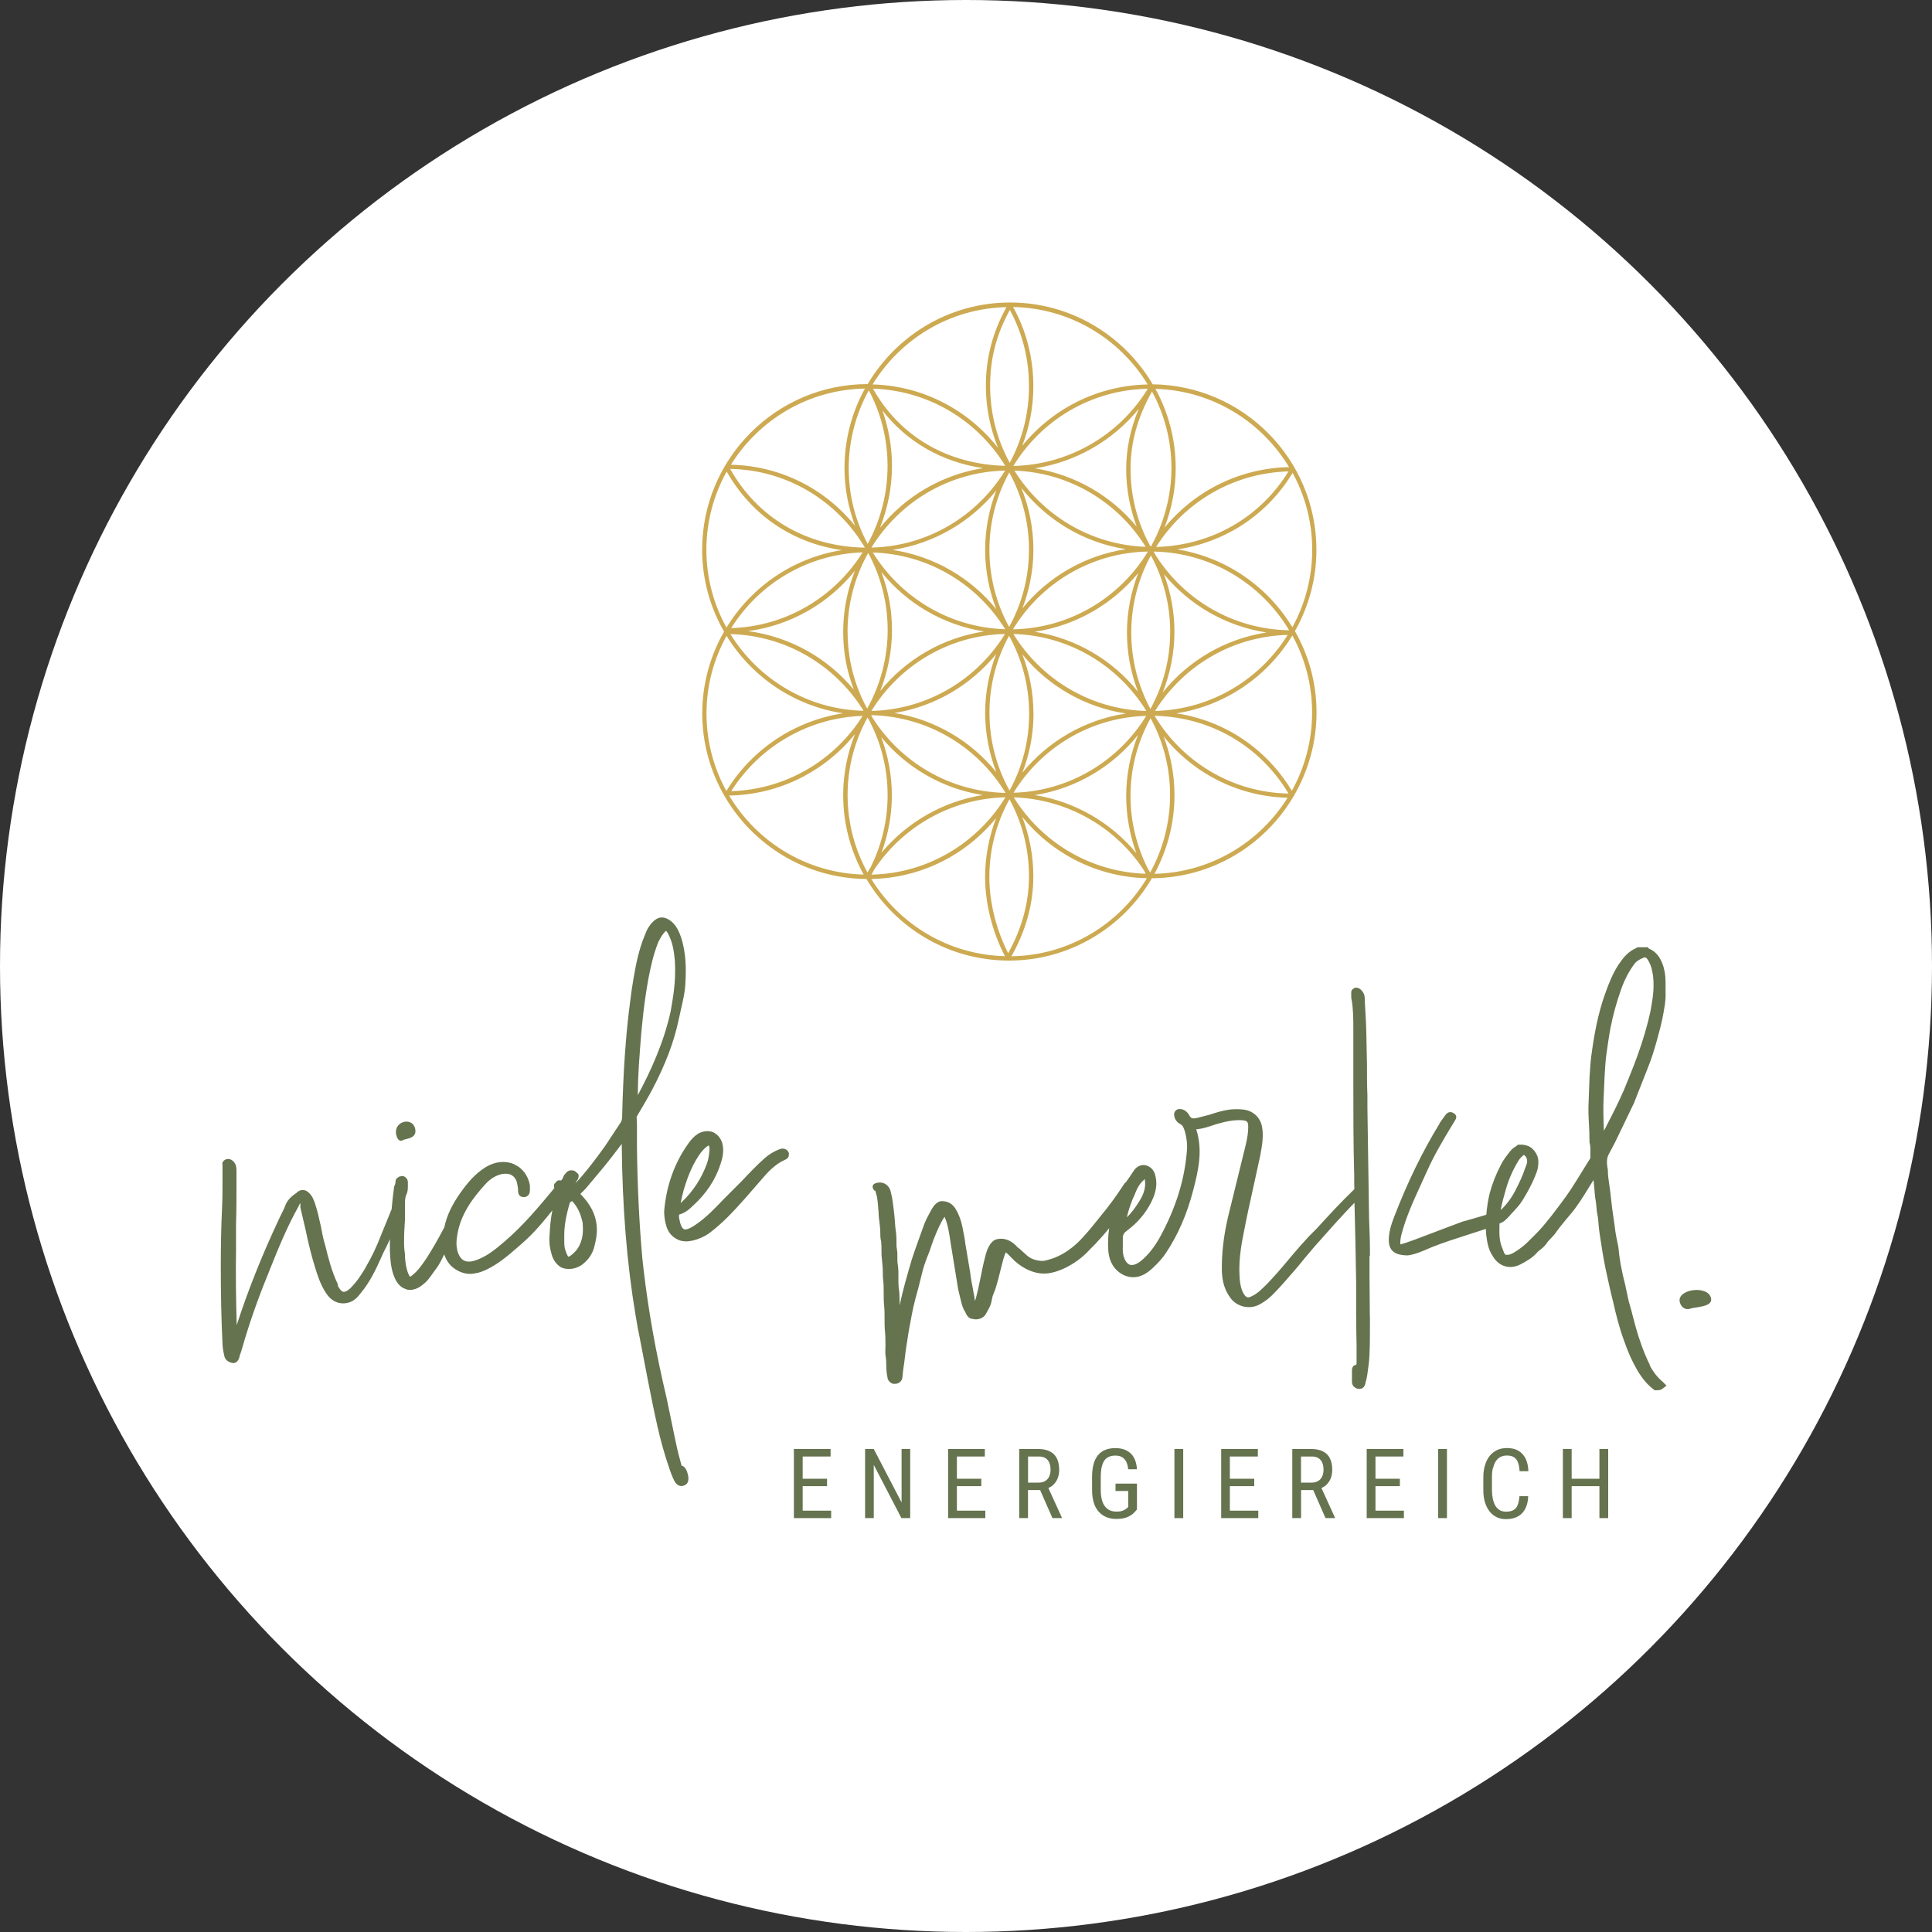 <svg xmlns="http://www.w3.org/2000/svg" id="Ebene_1" viewBox="0 0 350 350"><rect x="0" y="0" width="350" height="350" fill="#333333" stroke="none"/><defs><style>      .st0 {        fill: #cdaa51;      }      .st1 {        fill: #fff;      }      .st2 {        fill: #65734e;      }    </style></defs><circle class="st1" cx="175" cy="175" r="175"></circle><g id="Ebene_11" data-name="Ebene_1"><g><g><polygon class="st2" points="145.41 269.23 149.83 269.23 149.83 267.89 145.41 267.89 145.41 263.86 150.47 263.86 150.47 262.5 145.41 262.5 145.13 262.5 143.82 262.5 143.82 275.02 145.13 275.02 145.41 275.02 150.57 275.02 150.57 273.67 145.41 273.67 145.41 269.23"></polygon><polygon class="st2" points="163.33 272.19 158.29 262.5 156.72 262.5 156.72 275.02 158.29 275.02 158.29 265.37 163.3 275.02 164.89 275.02 164.89 262.5 163.33 262.5 163.33 272.19"></polygon><polygon class="st2" points="173.35 269.23 177.77 269.23 177.77 267.89 173.35 267.89 173.35 263.86 178.41 263.86 178.41 262.5 173.35 262.5 173.07 262.5 171.76 262.5 171.76 275.02 173.07 275.02 173.35 275.02 178.5 275.02 178.5 273.67 173.35 273.67 173.35 269.23"></polygon><path class="st2" d="M190.77,269.03c.36-.33.64-.73.83-1.2s.28-1,.28-1.57c0-.81-.14-1.49-.42-2.06s-.7-.98-1.26-1.26-1.23-.44-2.06-.44h-3.5v12.52h1.59v-5.08h2.2l2.23,5.08h1.7v-.11l-2.44-5.34c.31-.14.61-.31.86-.54h.02ZM186.24,268.59v-4.73h1.92c.51,0,.93.09,1.25.3s.54.48.69.84c.14.36.22.78.22,1.26,0,.44-.08.83-.23,1.18s-.4.64-.72.84c-.33.2-.72.31-1.2.31h-1.92Z"></path><path class="st2" d="M199.57,265.87c.09-.48.25-.89.45-1.21.2-.33.48-.56.81-.72s.75-.25,1.21-.25c.5,0,.92.09,1.25.3s.58.48.76.86c.17.37.28.81.33,1.32h1.59c-.05-.81-.22-1.49-.53-2.07s-.75-1.01-1.32-1.31c-.56-.31-1.26-.45-2.07-.45-.7,0-1.31.11-1.84.33-.53.22-.97.54-1.32.98-.36.44-.62.98-.79,1.63-.17.65-.26,1.43-.26,2.3v2.35c0,.89.11,1.65.31,2.3s.51,1.2.9,1.63.84.76,1.39.98,1.12.33,1.78.33c.81,0,1.46-.11,1.96-.31.5-.22.89-.45,1.17-.73s.48-.5.62-.69v-4.67h-3.88v1.34h2.3v2.9c-.09.08-.22.19-.36.31-.16.12-.37.25-.65.36-.28.11-.67.16-1.15.16-.44,0-.81-.08-1.17-.23-.34-.16-.64-.39-.89-.72-.25-.33-.44-.73-.56-1.21-.12-.5-.2-1.07-.2-1.74v-2.37c0-.65.05-1.21.14-1.7h.03Z"></path><rect class="st2" x="212.76" y="262.5" width="1.59" height="12.52"></rect><polygon class="st2" points="222.8 269.23 227.22 269.23 227.22 267.89 222.8 267.89 222.8 263.86 227.87 263.86 227.87 262.5 222.8 262.5 222.52 262.5 221.23 262.5 221.23 275.02 222.52 275.02 222.8 275.02 227.95 275.02 227.95 273.67 222.8 273.67 222.8 269.23"></polygon><path class="st2" d="M240.24,269.03c.36-.33.64-.73.83-1.2s.28-1,.28-1.57c0-.81-.14-1.49-.42-2.06s-.7-.98-1.26-1.26-1.23-.44-2.06-.44h-3.5v12.52h1.59v-5.08h2.2l2.23,5.08h1.7v-.11l-2.44-5.34c.31-.14.61-.31.86-.54h.02ZM235.69,268.59v-4.73h1.92c.51,0,.93.09,1.25.3s.54.48.69.84.22.78.22,1.26c0,.44-.08.83-.23,1.18-.16.36-.4.64-.72.84-.33.2-.72.31-1.2.31h-1.92Z"></path><polygon class="st2" points="249.18 269.23 253.6 269.23 253.6 267.89 249.18 267.89 249.18 263.86 254.24 263.86 254.24 262.5 249.18 262.5 248.89 262.5 247.59 262.5 247.59 275.02 248.89 275.02 249.18 275.02 254.33 275.02 254.33 273.67 249.18 273.67 249.18 269.23"></polygon><rect class="st2" x="260.54" y="262.5" width="1.59" height="12.52"></rect><path class="st2" d="M270.48,265.98c.11-.48.26-.89.48-1.23s.48-.61.83-.79.73-.28,1.2-.28c.51,0,.93.09,1.26.3s.58.5.73.92c.17.42.26.95.31,1.62h1.59c-.03-.9-.2-1.67-.51-2.29s-.75-1.09-1.31-1.42-1.26-.48-2.07-.48c-.67,0-1.26.12-1.79.37s-.97.61-1.34,1.06c-.36.47-.64,1.01-.84,1.67-.2.65-.3,1.37-.3,2.18v2.32c0,.81.09,1.54.28,2.18.19.65.47,1.2.83,1.67s.79.81,1.29,1.06c.5.25,1.07.37,1.7.37.87,0,1.6-.17,2.18-.5s1.03-.81,1.34-1.43c.31-.62.48-1.37.51-2.23h-1.59c-.05.67-.16,1.2-.33,1.62-.16.42-.42.72-.75.9-.34.19-.79.28-1.37.28-.45,0-.84-.09-1.17-.3s-.58-.48-.78-.84-.34-.78-.44-1.25c-.09-.48-.14-.98-.14-1.54v-2.34c0-.59.05-1.12.16-1.6h.03Z"></path><polygon class="st2" points="289.75 262.5 289.75 267.89 284.72 267.89 284.72 262.5 283.13 262.5 283.13 275.02 284.72 275.02 284.72 269.23 289.75 269.23 289.75 275.02 291.34 275.02 291.34 262.5 289.75 262.5"></polygon></g><g><path class="st2" d="M248.16,238.51c0-1.21-.02-2.43-.03-3.64-.02-1.21-.03-2.41-.03-3.63v-3.74h.08v-.59c0-2.07-.08-4.19-.16-6.21l-.3-20.05v-2.23c-.08-1.88-.08-3.8-.08-5.67-.03-.93-.05-1.87-.06-2.8-.03-1.87-.06-3.81-.17-5.7l-.16-2.77v-.23c0-.5,0-1.11-.44-1.65l-.09-.11c-.17-.2-.59-.67-1.23-.54l-.14.05c-.45.22-.56.53-.56.75v.61c0,.25,0,.54.08.78.3,1.78.3,3.6.3,5.36v9.62c0,5.51,0,11.21.16,16.8v1.53c0,.33.02.65.03.98-2.44,2.34-4.78,4.89-6.82,7.13l-1.37,1.37c-1.17,1.25-2.3,2.54-3.36,3.81-1.53,1.85-2.93,3.46-4.28,4.87-.9.9-1.74,1.74-2.79,2.23-.72.33-.93.26-1.39-.39-.33-.51-.53-1.14-.67-1.96-.45-3.32.11-6.6.69-9.44.47-2.51,1.03-5.03,1.51-7.18l1.45-6.63v-.05c.3-1.62.62-3.29.3-5.08-.34-1.74-1.68-2.94-3.46-3.11-.72-.08-1.43-.08-2.34,0-1.28.16-2.57.56-3.63.92l-1.93.5-.06.03c-1.06.25-1.43.3-1.82-.5-.4-.67-1.01-1.04-1.71-1.04-.54,0-.97.42-.97.97,0,.73.42,1.4,1.07,1.73.51.26.69.73.9,1.45.31,1.15.42,2.21.36,3.15-.37,5.31-1.96,10.48-4.84,15.8-1.11,2.01-2.27,3.44-3.63,4.52-.51.39-1.26.79-1.88.59-.5-.17-.89-.72-1.14-1.57-.16-.59-.16-1.2-.14-1.84v-1.42c0-.67.25-.97.76-1.35,1.92-1.43,3.41-3.19,4.41-5.2.93-1.87,1.14-3.43.64-5.06-.28-.84-.87-1.39-1.76-1.6-.76-.11-1.51.23-2.01.93l-.75,1.12c-.23.33-.47.65-.7,1-.19.14-.34.31-.42.47-1.39,2.12-2.72,3.95-4.14,5.64l-.53.67c-1.18,1.46-2.4,2.99-3.71,4.24l-.59.53c-1.53,1.28-3.1,2.13-4.7,2.54-.48.14-.95.26-1.37.2-.83-.08-1.54-.3-2.07-.65-.4-.28-.76-.62-1.15-.98-.2-.19-.4-.39-.69-.62-.19-.12-.34-.23-.5-.45-1.12-1.12-2.32-1.53-3.63-1.2-1.2.4-1.73,1.93-2.04,3.21-.31,1.18-.56,2.38-.79,3.58-.25,1.18-.48,2.37-.79,3.53-.09.36-.17.64-.25.84-.05-.23-.09-.48-.11-.7-.09-.56-.2-1.14-.31-1.7-.17-.87-.34-1.76-.44-2.69l-.9-5.34c-.08-.78-.23-1.57-.39-2.3-.28-1.65-.73-2.94-1.46-4.1-.65-.92-1.51-1.32-2.65-1.23l-.19.05c-.81.36-1.18,1.03-1.49,1.57l-.09.16c-.45.83-.92,1.68-1.23,2.55l-1.23,3.43c-.34.97-.7,1.95-1.01,2.96-.78,2.66-1.57,5.42-2.16,8.14v-.7c0-.83-.02-1.68-.16-2.49-.06-.58-.06-1.17-.05-1.79,0-.76.02-1.54-.11-2.35-.09-.5-.09-.98-.08-1.49v-.58c0-.14-.02-.3-.05-.47,0-.11-.03-.2-.03-.3l-.03-.19c-.05-.14-.05-.4-.05-.58,0-.75,0-1.46-.09-2.3-.09-.47-.12-.93-.16-1.43-.02-.26-.03-.51-.06-.76-.08-1.14-.23-2.27-.39-3.44-.08-.64-.23-1.26-.4-1.93-.2-.59-.59-1.04-1.11-1.28s-1.14-.23-1.73.02l-.19.12c-.19.2-.25.48-.14.73l.25.42h.17s.06.19.11.36c.28.84.36,1.81.42,2.69,0,.17.02.36.05.53.02.12.03.25.03.39,0,.62.08,1.25.16,1.81.06.54.14,1.17.14,1.67,0,.62,0,1.21.16,1.74.06.48.06,1.07.06,1.59,0,.54,0,1.11.08,1.65.08.76.16,1.57.16,2.29,0,.54,0,1.03.08,1.57.08.73.08,1.45.08,2.21s0,1.54.08,2.32c.08.81.08,1.63.08,2.37,0,.83,0,1.62.08,2.41.08.73.08,1.56.08,2.29v.56c-.03.62-.05,1.26.08,1.88.06.4.06.83.06,1.26,0,.75.09,1.62.23,2.27,0,.26.17.56.39.78l.3.23.25.11c1,.16,1.46-.33,1.68-.78l.06-.22c.08-.98.23-2.01.37-2.93.14-1.25.3-2.54.53-3.85.23-1.62.54-3.29.83-4.75.31-1.7.78-3.39,1.2-4.89l.61-2.44c.23-1.06.61-2.12.98-3.08.3-.73.59-1.49.81-2.23.54-1.56,1.15-2.97,1.85-4.3.16-.26.3-.51.47-.75l.08.14c.58,1.45.79,2.96,1.03,4.58l1.37,8.44.53,2.18c.17.79.44,1.45.78,1.95.09.3.3.61.51.84.3.3.58.33.87.37.9.23,1.9-.16,2.32-.9l.61-1.12c.28-.5.39-1.03.48-1.49.05-.25.09-.5.16-.7l.47-1.2.16-.53c.25-.87.5-1.71.69-2.58l.59-2.3.23-.7c.09-.3.17-.45.22-.53.22.11.51.42.73.65l.9.9c.78.69,1.59,1.23,2.41,1.6,2.23,1.01,4.08.81,6.31-.16,1.95-.89,3.57-2.07,4.94-3.6l.92-.92c.84-.92,1.71-1.85,2.52-2.88-.2,1.37-.25,2.71-.16,4.05.17,2.16,1.17,3.72,2.94,4.52,1.74.7,3.41.26,5.08-1.32,1.07-1,1.84-1.85,2.43-2.76,2.16-3.25,3.78-6.94,4.92-11.3,1.01-3.85,1.76-7.36.56-11.09,1.04-.08,1.99-.39,2.93-.7l.65-.22c1.71-.5,3.18-.81,4.66-.73,1,.06,1.18.26,1.18,1.23,0,.9-.14,1.93-.44,3.19l-3.18,12.95c-.86,3.64-1.23,6.96-1.15,10.15.09,1.79.53,3.21,1.39,4.45,1.2,1.87,3.72,2.49,5.71,1.25.81-.48,1.45-.97,2.01-1.53,1.37-1.37,2.65-2.85,3.88-4.28l.86-1c.83-1.06,1.73-2.1,2.63-3.16l.25-.3c2.48-2.79,4.81-5.45,7.29-8,.12,4.72.23,9.53.3,14.34v5.68c0,1.68.06,5,.08,5.98v2.99c0,.11,0,.3-.11.4-.12,0-.73.05-.73,1.04v1.96c0,.47.16.81.45,1,.25.23.54.34.89.34.78,0,1-.65,1.09-.93l.03-.28c.08-.16.14-.33.14-.45.16-.67.25-1.37.33-2.04.05-.34.09-.7.14-1.06.19-1.76.19-4.44.19-7.02v-1.42l.03.11ZM207.18,213.8l.22-.23v.2c.28,1.71-.51,3.11-1.28,4.28-.51.79-1.14,1.67-1.98,2.49.23-1.04.58-2.12,1.03-3.27l.3-.64c.4-1.03.84-2.1,1.71-2.83ZM169.08,219.7h0Z"></path><path class="st2" d="M298.83,247.29l.05-.03c-.56-1.12-1.09-2.37-1.56-3.72-.75-2.04-1.28-4.16-1.81-6.24l-.45-1.56-.69-3.21c-.3-1.11-.53-2.26-.75-3.35-.14-.89-.3-1.79-.37-2.68-.05-.59-.17-1.17-.3-1.74-.06-.26-.11-.54-.17-.83-.11-.59-.19-1.18-.26-1.78-.08-.62-.16-1.23-.26-1.84-.23-1.43-.37-2.88-.53-4.28-.05-.47-.12-.93-.19-1.39-.14-.9-.26-1.78-.26-2.63,0-.14-.03-.28-.05-.36l-.03-.17c-.17-1.09-.08-1.84.31-2.51.53-.98,1.07-1.98,1.53-2.97l2.96-6.15,2.51-6.37c.76-1.84,1.31-3.75,1.85-5.73.3-1.11.61-2.26.83-3.41.3-1.53.62-3.1.54-4.64v-1.82c0-1.21-.19-2.34-.58-3.32-.51-1.34-1.29-2.21-2.32-2.66-.05-.03-.09-.05-.17-.08l-.11-.22h-1.73l-.3.05-.14.14h-.02c-1.43.59-2.35,1.78-3.15,2.96-1.09,1.68-1.79,3.5-2.34,5.04-1.43,3.88-2.1,7.85-2.6,11.55-.16,1.26-.23,2.63-.31,3.83l-.16,4.3c-.09,1.43-.02,2.88.06,4.28.05.93.09,1.85.09,2.79v.39c.19.59.17,1.25.16,1.88,0,.34-.02.67,0,1l-2.63,4.24c-1.12,1.85-2.43,3.61-3.46,4.95-1.26,1.68-2.65,3.47-4.34,5.09l-.9.9c-.53.53-1.17,1.04-1.87,1.51l-.16.11c-.69.44-1.28.83-2.04.69-.2-.22-.33-.56-.47-.95l-.12-.33c-.53-1.23-.51-2.54-.48-3.91v-.45c.28-.12.51-.23.69-.34.26-.17.45-.34.59-.5.03-.03.08-.05.11-.09.3-.34.61-.67.92-1.01.65-.69,1.32-1.39,1.85-2.24,1-1.63,1.7-2.94,2.23-4.24.23-.56.48-1.14.58-1.74.08-.64.17-1.35-.12-2.12-.64-1.45-1.71-2.1-3.3-2.01h-.19l-.14.12c-.11.09-.23.17-.36.26-.28.2-.61.42-.87.75-.61.76-1.25,1.56-1.73,2.52-.9,1.71-1.57,3.44-2.02,5.12-.33,1.31-.51,2.62-.62,3.92-1.09.33-2.46.75-4.17,1.21h-.03c-1.17.42-2.99,1.12-4.84,1.82-2.68,1.03-5.45,2.09-6.37,2.3-.09.03-.16.03-.16.05h0s-.02-.12-.02-.23c0-.47.06-.95.2-1.51.79-3.05,2.07-5.92,3.52-9.06l1.14-2.51c1.31-2.94,3.08-5.89,4.52-8.27l.53-.87c.09-.14.23-.34.23-.62,0-.22-.09-.51-.51-.73-.33-.2-.97-.39-1.54.48l-.72,1c-.11.16-.25.33-.28.47-3.1,5.08-5.79,10.6-8.22,16.91-.5,1.31-.95,2.71-.95,4.14,0,2.34,1.62,2.72,3.24,2.79.7,0,1.82-.33,3.1-.87l1.43-.61c1.9-.78,4.55-1.62,6.88-2.37,1.04-.33,2.04-.65,2.93-.95.02.7.08,1.35.19,1.96.14.87.37,1.9.98,2.83.5.9,1.17,1.53,1.95,1.85,1.01.42,2.16.33,3.22-.25,1.01-.54,2.06-1.11,2.91-2.06.17-.23.44-.42.72-.64.34-.25.69-.61.98-.98.23-.37.54-.7.87-1.04.36-.37.72-.76,1-1.2.34-.48.7-.93,1.06-1.37.2-.25.4-.48.58-.72l.83-.98c1.25-1.46,2.26-3.1,3.24-4.69l.97-1.57c.08.54.12,1.11.17,1.68.03.5.08.98.14,1.51.16.81.22,1.65.3,2.49l.22,1.29c.08.97.16,1.95.31,2.94.28,1.82.59,3.89,1,5.93.42,1.96.9,4.2,1.45,6.37.44,1.95,1.06,4.52,1.99,7.02.65,1.9,1.43,3.63,2.32,5.17.93,1.59,1.9,2.72,3.04,3.58l.16.11h.19c.78,0,.92-.03,1.43-.44l.51-.4-.73-.73c-.87-.72-1.62-1.65-2.32-2.96l.02-.09ZM299.51,179.65c-.08,1.17-.3,2.38-.51,3.55-.56,2.57-1.34,5.23-2.4,8.17-.76,2.06-1.6,4.13-2.41,6.1-.93,2.13-1.99,4.24-3.04,6.26-.19.37-.37.75-.58,1.12-.09-2.01-.16-4.05-.05-6.06l.17-3.89c.08-1.21.14-2.46.3-3.72.22-1.6.45-3.25.75-4.87.44-2.29,1.09-4.69,1.95-7.1.59-1.68,1.4-3.24,2.41-4.61.33-.44.83-.76,1.65-1.11.06-.03.12-.05.19-.05.2,0,.39.12.53.36.4.61.69,1.29.83,2.09.31,1.31.28,2.71.22,3.77v-.02ZM276.66,210.54c-.06.33-.2.69-.36,1.07-.44,1.39-1.12,2.76-1.78,4.06-.7,1.35-1.59,2.55-2.65,3.55.2-1.18.53-2.35.86-3.5.5-1.87,1.29-3.71,2.35-5.45.23-.37.54-.7.98-1.06.44.31.64.76.59,1.31v.02Z"></path><path class="st2" d="M304.31,235.89c.23.95,1.06,1.48,1.84,1.2,1-.37,4.24-.26,3.81-1.95-.59-2.4-6.24-1.6-5.65.75h0Z"></path></g><g><path class="st2" d="M123.47,265.49s-.06-.22-.09-.33l-.45-1.67c-.28-1.04-.93-4.24-1.46-6.8-.31-1.53-.58-2.85-.72-3.47-1.95-8.24-3.3-15.85-4.16-23.25l-.22-1.96c-.58-6.54-.9-13.22-.98-20.38v-4.08c0-.28-.05-.92-.06-1.23.95-1.62,1.92-3.24,2.79-4.86h0c2.43-4.59,4-8.77,4.83-12.74.12-.59.26-1.17.39-1.76.37-1.62.78-3.29.83-5,.14-2.43.14-5.28-.79-8.17-.39-1.07-.89-2.29-2.04-3.08-1.14-.76-2.12-.67-3.08.3-.33.33-.59.67-.84,1.09s-.42.83-.56,1.21c-1.12,2.63-1.67,5.47-2.09,7.93-.22,1.28-.45,2.77-.61,4.19-.81,6.13-1.26,12.75-1.45,20.82,0,.5-.08.81-.28,1.11l-2.79,4.22-.98,1.35c-1.28,1.73-2.74,3.66-4.41,5.43l.31-.56.16-.19v-.11c.09-.2.19-.51.02-.84l-.59-.51c-.81-.34-1.4,0-1.62.36l-.23.23-.11.16c-.11.22-.22.44-.33.73l-.23.23c-.22-.05-.47-.06-.7.06l-.44.48-.09.17c-.06.19-.06.42.03.64l-.31.39c-2.49,3.01-5.33,6.4-8.64,9.25-1.85,1.6-3.55,2.97-5.68,3.58-1.37.37-2.29-.08-2.79-1.39-.34-.89-.4-1.92-.19-3.19.58-3.91,2.93-6.94,5.15-9.37.87-.95,1.84-1.53,2.94-1.79.33-.06.59-.06.9-.06.84.06,1.46.54,1.76,1.34.14.4.2.9.28,1.4v.23c0,.28,0,.7.33,1.03.25.23.56.23.87.23.95-.16.95-1.04.95-1.34v-.78c-.26-1.42-.92-2.52-2.02-3.35l-.83-.48c-1.56-.69-3.41-.51-5.08.48-2.02,1.21-3.44,2.99-4.56,4.55-1.57,2.18-2.57,4.25-3.01,6.38-1.06,2.04-2.12,3.88-3.21,5.59l-.11.16c-.76,1.11-1.48,2.15-2.43,2.9-.3.25-.44.31-.44.34-.05-.03-.17-.17-.31-.5-.44-1.03-.58-2.26-.64-3.18v-.4c-.09-.65-.16-1.28-.16-1.95,0-.97,0-1.87.08-2.88,0-.22.02-.45.03-.67.02-.26.05-.53.05-.76v-2.57c0-.72,0-1.39.23-1.93.3-.58.3-1.14.3-1.62v-.69c0-.3-.12-.59-.33-.79-.09-.09-.33-.33-.72-.33-.12,0-.25.03-.3.08h-.17l-.47.33c-.16.16-.25.37-.25.64,0,.2-.05.34-.09.5-.08.17-.22.42-.2.72-.17,1.26-.31,2.52-.42,3.81l-.05.08c-.08.14-.12.3-.17.42l-1.68,4.11c-.79,2.07-1.7,3.99-2.71,5.7-.2.42-.45.79-.7,1.18l-.33.5c-.5.78-1.15,1.59-1.87,2.3-.5.45-.9.65-1.2.62-.31-.05-.65-.4-1.01-1.06v-.17l-.06-.25c-1.07-2.23-1.67-4.61-2.24-6.93l-.22-.78c-.22-.81-.37-1.65-.53-2.48l-.09-.42c-.28-1.26-.56-2.55-.98-3.81-.23-.7-.5-1.51-1.26-2.16-.23-.19-.97-.73-1.9-.09l-.16.17c-.78.54-1.65,1.17-2.1,2.34-.14.42-.36.86-.58,1.29l-.45.92c-3.18,6.76-5.73,13.16-7.77,19.46-.14-5.04-.19-9.4-.12-13.55v-4.83c.08-2.27.08-4.67.08-6.99v-2.57c0-.48,0-1.15-.54-1.7-.19-.19-.61-.62-1.37-.4-.17.09-.45.22-.56.48-.08.12-.14.31-.06.5v2.72c0,1.67,0,3.39-.08,5.04-.16,3.44-.23,6.9-.23,10.54,0,5.04.09,9.61.3,13.94,0,.79.16,1.59.31,2.27.11.78.69,1.29,1.63,1.42.33,0,.93-.14,1.18-1.26v-.11c.22-.51.36-1.03.51-1.54,1.23-4.27,2.77-8.69,4.59-13.11l.45-1.14c1.54-3.86,3.1-7.63,5.12-11.24l.26-.56s0-.05.02-.06c.02.11.03.22.05.28v.59l.92,3.92c.56,2.68,1.09,4.81,1.68,6.71.48,1.6,1.03,3.3,2.04,4.84.97,1.49,2.4,2.13,3.95,1.76,1.14-.26,1.82-1.07,2.37-1.79,1.6-1.92,2.68-4.16,3.74-6.54.22-.51.44-1.01.73-1.53.26-.51.53-1.07.78-1.67v2.07c.08,1.63.16,3.33.87,4.94.45,1.07,1.18,1.79,2.02,2.04.28.14.53.14.72.14.25,0,.47,0,.72-.09.47-.09,1-.36,1.46-.72.39-.31.81-.64,1.14-1.06.33-.39.62-.81.9-1.21l.81-1.11c.39-.61.81-1.39,1.21-2.24.37,1.18,1.09,2.13,2.06,2.72,1.01.67,2.35,1.01,3.58.7.62-.08,1.25-.3,1.99-.65,2.18-1.03,3.95-2.57,5.67-4.06l.9-.79c2.06-1.79,3.81-3.91,5.39-5.9-.33,1.53-.44,3.13-.53,4.81-.08,1.01.06,2.04.39,3.15.25.98.84,1.84,1.71,2.37l.45.17c.89.22,1.99.22,3.24-.56l.37-.3c.89-.72,1.53-1.65,1.87-2.72.37-1.28.56-2.41.56-3.35,0-2.1-.76-4.02-2.35-5.84l-.64-.7c.33-.31.64-.62.95-.95l3.18-3.8c1.15-1.39,2.27-2.88,3.36-4.31.11,11.48.93,21.64,2.51,31.06l.08.45c.2,1.23.42,2.51.69,3.72.19.92.4,2.06.64,3.33.98,5.15,2.34,12.22,3.38,15.94l.2.7c.31,1.09.64,2.2,1.01,3.25.31.92.62,1.85,1.12,2.79.28.42.65.69,1.06.73h.17c.23,0,.53-.06.84-.33.58-.48.36-1.53.23-1.95-.14-.5-.47-1.34-1.17-1.43l.06-.03ZM115.61,195.47c.08-1.79.16-3.29.3-4.89v-.09c.34-4.9.81-9.03,1.51-12.95.42-2.23.93-4.61,1.84-6.88.28-.56.58-1.14,1-1.63.26-.33.39-.39.39-.4.03.02.14.09.31.4.9,1.57,1.15,3.39,1.29,4.97.14,2.21.02,4.47-.37,6.91l-.37,2.24c-1.25,5.76-3.72,11.06-5.96,15.24,0-.97.03-1.95.06-2.91h.02ZM102.22,223.67c0-1.62.36-3.61,1.03-5.84.14-.08.26-.17.39-.25.78.84,1.37,1.88,1.68,3.04.09.3.17.58.23.84l.05,1.04c.06,1.73-.48,3.32-1.49,4.33-.76.76-1.07.83-1.14.83-.05-.03-.25-.23-.56-1.21-.19-.51-.19-1.14-.19-1.92v-.86Z"></path><path class="st2" d="M72.89,206.59c.61-.37,2.6-.26,2.35-1.95-.37-2.4-3.85-1.6-3.49.75.14.95.65,1.48,1.14,1.2Z"></path><path class="st2" d="M142.95,208.97l-.12-.26c-.28-.58-.97-.78-1.63-.51-1,.39-1.9.93-2.68,1.62-1.48,1.32-2.88,2.8-4.11,4.11l-3.41,3.41c-1.49,1.57-3.05,3.21-4.9,4.47-1.42,1-1.99.97-2.2.87-.4-.2-.7-.95-.89-2.13v-.23c0-.22.03-.28.03-.28,0,0,.03-.03.14-.06.95-.26,1.7-.92,2.29-1.49,2.48-2.24,4.14-4.75,5.08-7.66.3-.9.67-2.27.31-3.69-.28-.95-.89-1.68-1.74-2.06-.84-.28-1.76-.19-2.62.28-.67.42-1.26,1.01-1.76,1.74-2.55,3.55-4.03,7.68-4.42,12.3,0,.9.11,1.7.31,2.4.26,1.14.87,2.02,1.76,2.55.54.36,1.2.54,1.92.54.44,0,.87-.09,1.28-.17,1.04-.26,1.99-.69,2.77-1.23,2.57-1.87,4.72-4.27,6.6-6.37l2.77-3.18c1.25-1.46,2.54-2.97,4.47-3.83.19-.09.48-.22.64-.53l.06-.26s0-.12-.02-.2l.09-.17-.02.03ZM123.3,217.94l.03-.09c.16-.76.3-1.48.51-2.21.84-2.88,1.79-4.98,3.08-6.77.51-.65.92-1.04,1.31-1.28.08-.03.14-.06.2-.09,0,.06.03.12.05.22.05.14.05.3.05.42v.19c-.08,1.04-.23,1.87-.5,2.57-.97,2.6-2.44,4.86-4.41,6.76-.11.11-.22.2-.33.3h0Z"></path></g></g><path class="st0" d="M234.57,114.36c2.48-4.36,3.91-9.39,3.91-14.75,0-16.43-13.27-29.8-29.66-29.99-5.22-8.86-14.84-14.82-25.83-14.82s-20.57,5.95-25.8,14.78c-16.54,0-29.99,13.47-29.99,30,0,5.4,1.46,10.48,3.97,14.85-2.51,4.38-3.95,9.44-3.95,14.82s1.46,10.49,3.99,14.89c0,0,0,.02.02.03,5.14,8.92,14.73,14.98,25.74,15.07,5.23,8.83,14.82,14.78,25.82,14.78s20.68-6.01,25.89-14.92c10.85-.06,20.34-5.93,25.55-14.65.03-.03.05-.06.06-.11,0,0,0-.02.02-.03.08-.06.12-.14.14-.23,2.55-4.42,4.05-9.53,4.05-14.99s-1.43-10.39-3.91-14.75v.02ZM178.47,99.62c0,3.78.73,7.41,2.02,10.74-4.61-5.67-11.24-9.59-18.79-10.74,7.55-1.15,14.18-5.09,18.79-10.77-1.29,3.35-2.02,6.96-2.02,10.76v.02ZM182.84,85.59c2.27,4.16,3.57,8.92,3.57,13.98s-1.31,9.86-3.6,14.01c-2.27-4.16-3.57-8.92-3.57-13.98s1.31-9.86,3.6-14.01ZM182.1,113.99c-10.14-.31-18.96-5.79-23.98-13.9,10.14.31,18.96,5.79,23.98,13.9ZM187.22,129.27c0-3.78-.73-7.41-2.02-10.74,4.61,5.67,11.24,9.59,18.78,10.73-7.52,1.14-14.15,5.06-18.76,10.71,1.28-3.33,2.01-6.93,2.01-10.7ZM182.89,143.22c-2.32-4.19-3.64-8.98-3.64-14.09s1.29-9.81,3.55-13.95c2.32,4.19,3.64,8.98,3.64,14.09s-1.29,9.81-3.55,13.95ZM183.58,114.85c10.18.28,19.07,5.79,24.09,13.95-10.18-.28-19.07-5.79-24.09-13.95ZM187.5,114.44c7.49-1.14,14.09-5.03,18.7-10.63-1.29,3.35-2.04,6.99-2.04,10.79s.73,7.36,1.99,10.7c-4.56-5.68-11.15-9.64-18.64-10.84l-.02-.02ZM183.51,114.01c5.04-8.3,14.09-13.9,24.45-14.09-5.04,8.3-14.09,13.9-24.45,14.09ZM185.23,110.19c1.25-3.3,1.98-6.87,1.98-10.6,0-3.97-.79-7.75-2.2-11.23,4.59,5.85,11.29,9.93,18.95,11.13-7.51,1.15-14.12,5.06-18.72,10.7h-.02ZM157.87,99.2c5.03-8.19,13.97-13.72,24.21-13.95-5.03,8.19-13.97,13.72-24.21,13.95ZM178.25,114.4c-7.55,1.15-14.18,5.09-18.79,10.77,1.35-3.43,2.13-7.13,2.13-11.02s-.7-7.24-1.93-10.53c4.56,5.65,11.12,9.58,18.59,10.77ZM157.88,128.77c5.03-8.17,13.97-13.69,24.18-13.92-5.01,8.16-13.9,13.66-24.09,13.94h-.09v-.02ZM180.45,118.52c-1.25,3.3-1.98,6.87-1.98,10.6s.73,7.41,2.02,10.76c-4.53-5.59-11.04-9.51-18.45-10.71,7.38-1.21,13.86-5.09,18.4-10.65ZM207.65,129.69c-5.01,8.14-13.87,13.64-24.04,13.92,5.01-8.14,13.87-13.64,24.04-13.92ZM211.99,114.43c0,5.06-1.29,9.84-3.58,14-2.21-4.13-3.47-8.83-3.47-13.84s1.29-9.81,3.55-13.95c.05.06.08.12.12.19,2.15,4.06,3.38,8.69,3.38,13.61ZM210.86,104.01c4.58,5.57,11.13,9.42,18.58,10.57-7.57,1.17-14.22,5.15-18.81,10.88,1.35-3.43,2.13-7.13,2.13-11.04,0-3.67-.7-7.16-1.9-10.42ZM207.55,99.06c-10.04-.36-18.78-5.78-23.78-13.8,10,.34,18.72,5.73,23.71,13.69.02.03.03.08.05.11h.02ZM187.5,84.84c7.36-1.14,14.09-4.98,18.79-10.77-1.49,3.58-2.27,7.22-2.27,10.91s.7,7.16,1.9,10.42c-4.55-5.53-11.06-9.37-18.44-10.56h.02ZM159.41,95.63c1.39-3.49,2.18-7.27,2.18-11.26,0-3.43-.61-6.8-1.73-10.01,4.42,5.7,10.77,9.34,18.23,10.45-7.51,1.18-14.11,5.14-18.68,10.81v.02ZM153.54,114.43c0-5.17,1.37-10.03,3.74-14.25,2.26,4.16,3.53,8.91,3.53,13.97s-1.35,10-3.71,14.2c-.05-.08-.09-.16-.14-.23-2.18-4.08-3.41-8.74-3.41-13.69h-.02ZM154.69,124.95c-4.72-5.7-11.49-9.59-19.18-10.62,7.79-1.03,14.65-5.06,19.37-10.93-1.35,3.43-2.13,7.13-2.13,11.04s.7,7.24,1.93,10.51h.02ZM157.82,129.56h.16c10.25.28,19.18,5.84,24.18,14.08-10.14-.2-19.01-5.59-24.1-13.62-.08-.16-.16-.3-.23-.45ZM178.05,144.03c-7.16,1.15-13.7,4.87-18.36,10.45,1.23-3.32,1.88-6.85,1.88-10.43s-.7-7.24-1.93-10.51c4.56,5.51,11.04,9.33,18.4,10.49ZM206.15,133.17c-1.35,3.43-2.13,7.13-2.13,11.04,0,3.53.64,7.04,1.84,10.34-4.66-5.61-11.21-9.36-18.4-10.51,7.52-1.2,14.12-5.17,18.68-10.87h.02ZM233.28,115.02c-5.04,8.08-13.89,13.52-24.03,13.78,5.04-8.08,13.89-13.52,24.03-13.78ZM209.3,100.46c-.09-.19-.19-.36-.3-.54,10.43.19,19.53,5.87,24.54,14.26-10.23-.17-19.17-5.61-24.26-13.72h.02ZM208.19,98.58c-2.15-4.06-3.38-8.69-3.38-13.61s1.32-9.48,3.89-14.04c2.24,4.13,3.52,8.86,3.52,13.87s-1.37,10.03-3.74,14.25c-.09-.16-.19-.33-.3-.48v.02ZM183.58,84.41c5.04-8.24,14.04-13.8,24.35-13.98-5.19,8.49-14.42,13.78-24.35,13.98ZM158.15,70.41c10.15.33,18.98,5.84,23.96,13.98-10.43-.26-19.12-5.33-23.96-13.98ZM157.4,70.72c2.23,4.19,3.39,8.91,3.39,13.67,0,5.12-1.31,9.95-3.6,14.15-2.2-4.1-3.44-8.77-3.44-13.73s1.32-9.92,3.64-14.09ZM132.46,113.79c5.01-8,13.76-13.39,23.81-13.72-5.03,8.03-13.8,13.42-23.81,13.72ZM156.27,128.49c.05.09.09.19.14.28-10.18-.26-19.06-5.76-24.09-13.9,10.07.26,18.89,5.64,23.95,13.62ZM157.39,130.37c2.18,4.08,3.41,8.74,3.41,13.67,0,4.58-1.07,9.08-3.11,13.13-.19.3-.37.59-.54.89-2.29-4.17-3.6-8.95-3.6-14.03s1.31-9.87,3.61-14.04c.08.12.16.26.23.39ZM158.35,157.57c5.28-7.97,14.2-12.92,23.79-13.13-5.03,8.22-13.98,13.78-24.26,14.01.16-.3.33-.59.47-.89ZM207.24,157.68c.11.2.2.4.31.61-10.11-.33-18.9-5.78-23.9-13.84,9.53.3,18.39,5.26,23.59,13.23ZM207.91,157.31c-2.02-4.05-3.11-8.55-3.11-13.09,0-5.11,1.32-9.92,3.64-14.11,2.26,4.14,3.53,8.89,3.53,13.92s-1.31,9.86-3.6,14.03c-.16-.25-.31-.51-.47-.76v.02ZM213.1,129.23c8.91-1.39,16.52-6.7,21.02-14.11,2.29,4.16,3.58,8.94,3.58,14s-1.34,9.95-3.67,14.14c-4.64-7.69-12.22-12.72-20.94-14.03h.02ZM233.43,143.76c-10.29-.19-19.28-5.79-24.27-14.09,10.12.22,19.11,5.45,24.27,14.09ZM234.12,113.62c-4.47-7.38-12.02-12.66-20.85-14.09,8.74-1.31,16.3-6.27,20.9-13.86,2.26,4.14,3.55,8.89,3.55,13.94s-1.31,9.84-3.58,14l-.02.02ZM209.44,99.09c5.04-8.03,13.87-13.42,23.98-13.69-5.12,8.36-13.98,13.42-23.98,13.69ZM233.51,84.62c-9.08.2-17.19,4.42-22.56,10.98,1.29-3.35,2.04-6.99,2.04-10.79,0-5.2-1.34-10.11-3.67-14.37,10.28.3,19.21,5.9,24.2,14.18ZM207.93,69.65c-9.17.17-17.36,4.47-22.75,11.12,1.29-3.35,2.02-6.96,2.02-10.76,0-5.18-1.25-10.01-3.66-14.39,10.32.19,19.34,5.76,24.38,14.03ZM182.92,83.85c-2.26-4.16-3.55-8.91-3.55-13.95s1.18-9.4,3.57-13.75c2.3,4.22,3.47,8.88,3.47,13.86s-1.26,9.72-3.49,13.84ZM182.35,55.62c-2.51,4.52-3.75,9.19-3.75,14.28,0,3.97.79,7.75,2.2,11.23-5.33-6.79-13.5-11.23-22.72-11.49,5.03-8.22,14-13.78,24.27-14v-.02ZM156.7,70.38c-2.37,4.28-3.71,9.2-3.71,14.43,0,3.67.7,7.18,1.92,10.45-5.34-6.62-13.42-10.88-22.5-11.07,5.08-8.14,14.04-13.62,24.29-13.8v-.02ZM156.69,99.21c-10.54-.17-19.4-5.34-24.41-14.26,10.37.17,19.42,5.85,24.41,14.26ZM131.65,85.43c4.5,7.93,11.93,12.94,20.86,14.23-8.84,1.4-16.4,6.66-20.9,14.03-2.32-4.19-3.64-9-3.64-14.11s1.34-9.95,3.67-14.15ZM131.62,115.19c4.55,7.41,12.19,12.69,21.13,14.03-8.7,1.32-16.52,6.45-21.16,14.08-2.29-4.17-3.6-8.95-3.6-14.03s1.32-9.89,3.63-14.08ZM156.28,129.69c-5.03,7.97-13.78,13.33-23.81,13.64,5.17-8.19,14.12-13.33,23.81-13.64ZM132.1,144.12c9.19-.16,17.38-4.45,22.78-11.12-1.35,3.43-2.13,7.13-2.13,11.02,0,5.23,1.35,10.14,3.71,14.42-10.37-.26-19.39-5.95-24.37-14.32h.02ZM157.85,159.24c9.12-.19,17.25-4.45,22.62-11.06-1.28,3.33-2.01,6.93-2.01,10.7,0,4.76,1.31,9.97,3.6,14.34-10.25-.25-19.18-5.78-24.21-13.98ZM182.88,144.8c2.26,4.14,3.53,8.89,3.53,13.94,0,4.76-1.28,9.45-3.77,13.94-2.16-4.24-3.41-9.2-3.41-13.78,0-5.11,1.32-9.9,3.63-14.08l.02-.02ZM183.23,173.24c2.63-4.66,3.97-9.53,3.97-14.5,0-3.8-.73-7.41-2.02-10.76,5.37,6.62,13.48,10.9,22.59,11.12-5.04,8.35-14.12,13.98-24.52,14.14h-.02ZM209.14,158.3c2.3-4.25,3.63-9.11,3.63-14.28,0-3.75-.72-7.32-1.98-10.63,5.33,6.63,13.41,10.91,22.47,11.13-5.06,8.1-13.94,13.55-24.12,13.78Z"></path></g></svg>